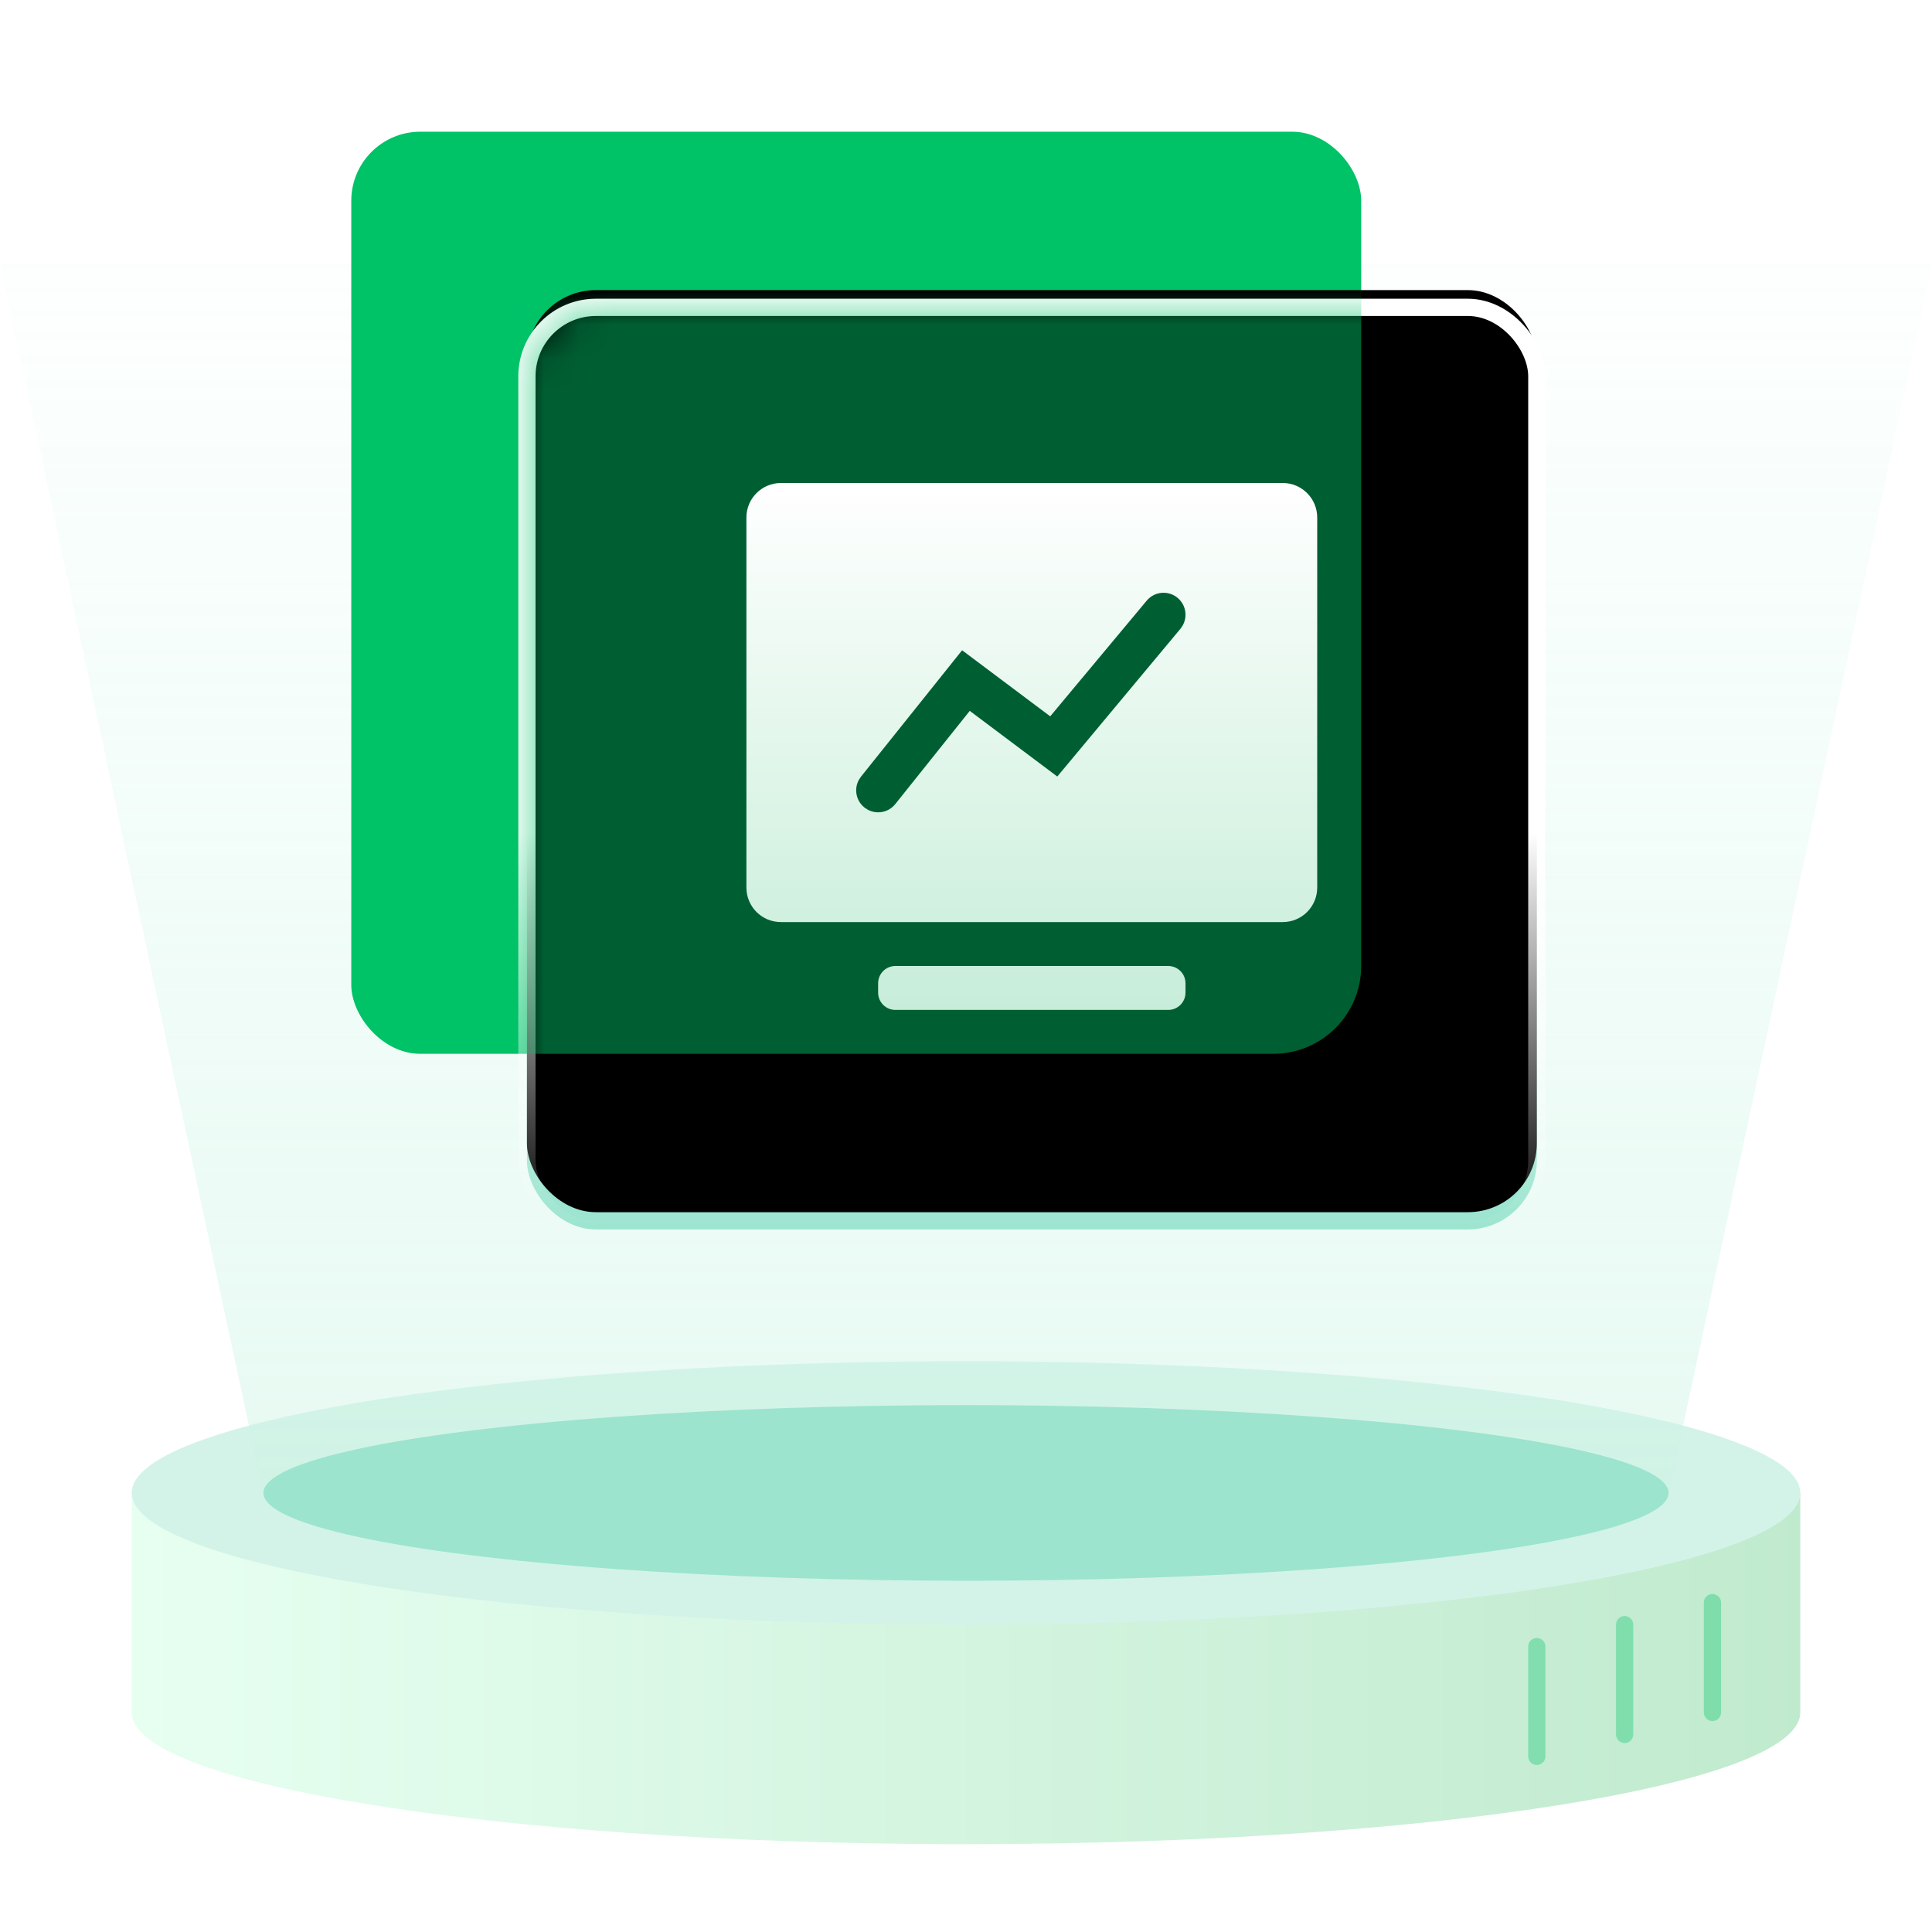 <?xml version="1.0" encoding="UTF-8"?>
<svg width="56px" height="56px" viewBox="0 0 56 56" version="1.1" xmlns="http://www.w3.org/2000/svg" xmlns:xlink="http://www.w3.org/1999/xlink">
    <title>编组 24</title>
    <defs>
        <linearGradient x1="100%" y1="50%" x2="0%" y2="50%" id="linearGradient-1">
            <stop stop-color="#C0EACE" offset="0%"></stop>
            <stop stop-color="#E7FFF1" offset="100%"></stop>
        </linearGradient>
        <linearGradient x1="50%" y1="-38.143%" x2="50%" y2="100%" id="linearGradient-2">
            <stop stop-color="#96F4D0" stop-opacity="0" offset="0%"></stop>
            <stop stop-color="#96F4D0" stop-opacity="0.016" offset="22.705%"></stop>
            <stop stop-color="#9AE5C8" offset="100%"></stop>
        </linearGradient>
        <linearGradient x1="100%" y1="50%" x2="6.269%" y2="50%" id="linearGradient-3">
            <stop stop-color="#FFFFFF" stop-opacity="0.5" offset="0%"></stop>
            <stop stop-color="#FFFFFF" stop-opacity="0.5" offset="100%"></stop>
        </linearGradient>
        <path d="M-4.52163559e-15,3.818 L56,3.818 L48.364,39.455 C48.364,40.86 39.247,42 28,42 L27.557,41.999 C16.515,41.97 7.636,40.842 7.636,39.455 L7.636,39.455 L-4.52163559e-15,3.818 Z" id="path-4"></path>
        <linearGradient x1="47.684%" y1="57.019%" x2="47.684%" y2="100%" id="linearGradient-5">
            <stop stop-color="#FFFFFF" offset="0%"></stop>
            <stop stop-color="#FFFFFF" stop-opacity="0" offset="100%"></stop>
        </linearGradient>
        <rect id="path-6" x="0" y="0" width="29.273" height="26.727" rx="2"></rect>
        <filter x="-5.1%" y="-5.6%" width="110.2%" height="111.2%" filterUnits="objectBoundingBox" id="filter-8">
            <feGaussianBlur stdDeviation="1" in="SourceAlpha" result="shadowBlurInner1"></feGaussianBlur>
            <feOffset dx="0" dy="-0.5" in="shadowBlurInner1" result="shadowOffsetInner1"></feOffset>
            <feComposite in="shadowOffsetInner1" in2="SourceAlpha" operator="arithmetic" k2="-1" k3="1" result="shadowInnerInner1"></feComposite>
            <feColorMatrix values="0 0 0 0 0.602   0 0 0 0 0.847   0 0 0 0 0.749  0 0 0 1 0" type="matrix" in="shadowInnerInner1"></feColorMatrix>
        </filter>
        <filter x="-20.5%" y="-22.4%" width="141.0%" height="144.9%" filterUnits="objectBoundingBox" id="filter-9">
            <feGaussianBlur stdDeviation="2" in="SourceGraphic"></feGaussianBlur>
        </filter>
        <linearGradient x1="50%" y1="0%" x2="50%" y2="100%" id="linearGradient-10">
            <stop stop-color="#FFFFFF" offset="0%"></stop>
            <stop stop-color="#DEF5E8" offset="57.747%"></stop>
            <stop stop-color="#C7EDDA" offset="100%"></stop>
        </linearGradient>
    </defs>
    <g id="页面-1" stroke="none" stroke-width="1" fill="none" fill-rule="evenodd">
        <g id="智慧零售" transform="translate(-1044, -5050)">
            <g id="编组-10" transform="translate(0, 4712)">
                <g id="编组-17备份" transform="translate(1020, 314)">
                    <g id="编组-24" transform="translate(24, 24)">
                        <g id="编组-20" transform="translate(-0, 3.818)">
                            <path d="M3.818,39.455 L52.182,39.455 L52.182,45.818 C52.182,47.927 41.355,49.636 28,49.636 L27.546,49.636 C14.4,49.597 3.818,47.903 3.818,45.818 L3.818,45.818 L3.818,39.455 Z" id="形状结合" fill="url(#linearGradient-1)"></path>
                            <ellipse id="椭圆形" fill="#D3F3E8" cx="28" cy="39.455" rx="24.182" ry="3.818"></ellipse>
                            <g id="形状结合" opacity="0.503">
                                <use fill="url(#linearGradient-2)" xlink:href="#path-4"></use>
                                <use fill="url(#linearGradient-3)" xlink:href="#path-4"></use>
                            </g>
                            <ellipse id="椭圆形" fill="#9CE4CE" cx="28" cy="39.455" rx="20.364" ry="2.545"></ellipse>
                            <rect id="矩形" fill="#00C267" x="10.182" y="0" width="29.273" height="26.727" rx="2"></rect>
                            <g id="编组-19" transform="translate(15.273, 5.091)">
                                <mask id="mask-7" fill="white">
                                    <use xlink:href="#path-6"></use>
                                </mask>
                                <g id="矩形" fill-rule="nonzero">
                                    <use fill="#9DE5D0" xlink:href="#path-6"></use>
                                    <use fill="black" fill-opacity="1" filter="url(#filter-8)" xlink:href="#path-6"></use>
                                    <use stroke="url(#linearGradient-5)" stroke-width="0.5" xlink:href="#path-6"></use>
                                </g>
                                <path d="M24.182,-5.091 L24.182,19.091 C24.182,20.497 23.042,21.636 21.636,21.636 L-5.091,21.636 L-5.091,-2.545 C-5.091,-3.951 -3.951,-5.091 -2.545,-5.091 L24.182,-5.091 Z" id="路径" fill="#00C267" fill-rule="nonzero" opacity="0.699" filter="url(#filter-9)" mask="url(#mask-7)"></path>
                                <g id="编组" mask="url(#mask-7)">
                                    <g transform="translate(14.636, 12.727) scale(-1, 1) translate(-14.636, -12.727) translate(6.364, 5.091)">
                                        <g transform="translate(8.273, 7.636) scale(-1, 1) translate(-8.273, -7.636) ">
                                            <path d="M12.227,14 C12.503,14 12.727,14.224 12.727,14.5 L12.727,14.773 C12.727,15.049 12.503,15.273 12.227,15.273 L4.318,15.273 C4.042,15.273 3.818,15.049 3.818,14.773 L3.818,14.5 C3.818,14.224 4.042,14 4.318,14 L12.227,14 Z M15.545,0 C16.098,7.68579428e-16 16.545,0.448 16.545,1 L16.545,11.727 C16.545,12.28 16.098,12.727 15.545,12.727 L1,12.727 C0.448,12.727 -4.33869274e-17,12.28 0,11.727 L0,1 C-1.78657678e-16,0.448 0.448,-9.5692398e-18 1,0 L15.545,0 Z M12.498,3.329 C12.228,3.104 11.827,3.141 11.602,3.411 L11.602,3.411 L8.806,6.763 L6.252,4.848 L3.321,8.512 L3.258,8.607 C3.114,8.873 3.177,9.211 3.421,9.406 L3.421,9.406 L3.516,9.469 C3.782,9.613 4.12,9.551 4.315,9.307 L4.315,9.307 L6.474,6.605 L9.011,8.508 L12.58,4.226 L12.645,4.131 C12.794,3.869 12.738,3.529 12.498,3.329 Z" id="形状结合" fill="url(#linearGradient-10)" fill-rule="nonzero"></path>
                                        </g>
                                    </g>
                                </g>
                            </g>
                            <line x1="44.545" y1="43.909" x2="44.545" y2="47.091" id="路径-8" stroke="#00C267" stroke-width="0.5" opacity="0.346" stroke-linecap="round"></line>
                            <line x1="47.091" y1="43.273" x2="47.091" y2="46.455" id="路径-8备份" stroke="#00C267" stroke-width="0.5" opacity="0.346" stroke-linecap="round"></line>
                            <line x1="49.636" y1="42.636" x2="49.636" y2="45.818" id="路径-8备份" stroke="#00C267" stroke-width="0.5" opacity="0.346" stroke-linecap="round"></line>
                        </g>
                    </g>
                </g>
            </g>
        </g>
    </g>
</svg>